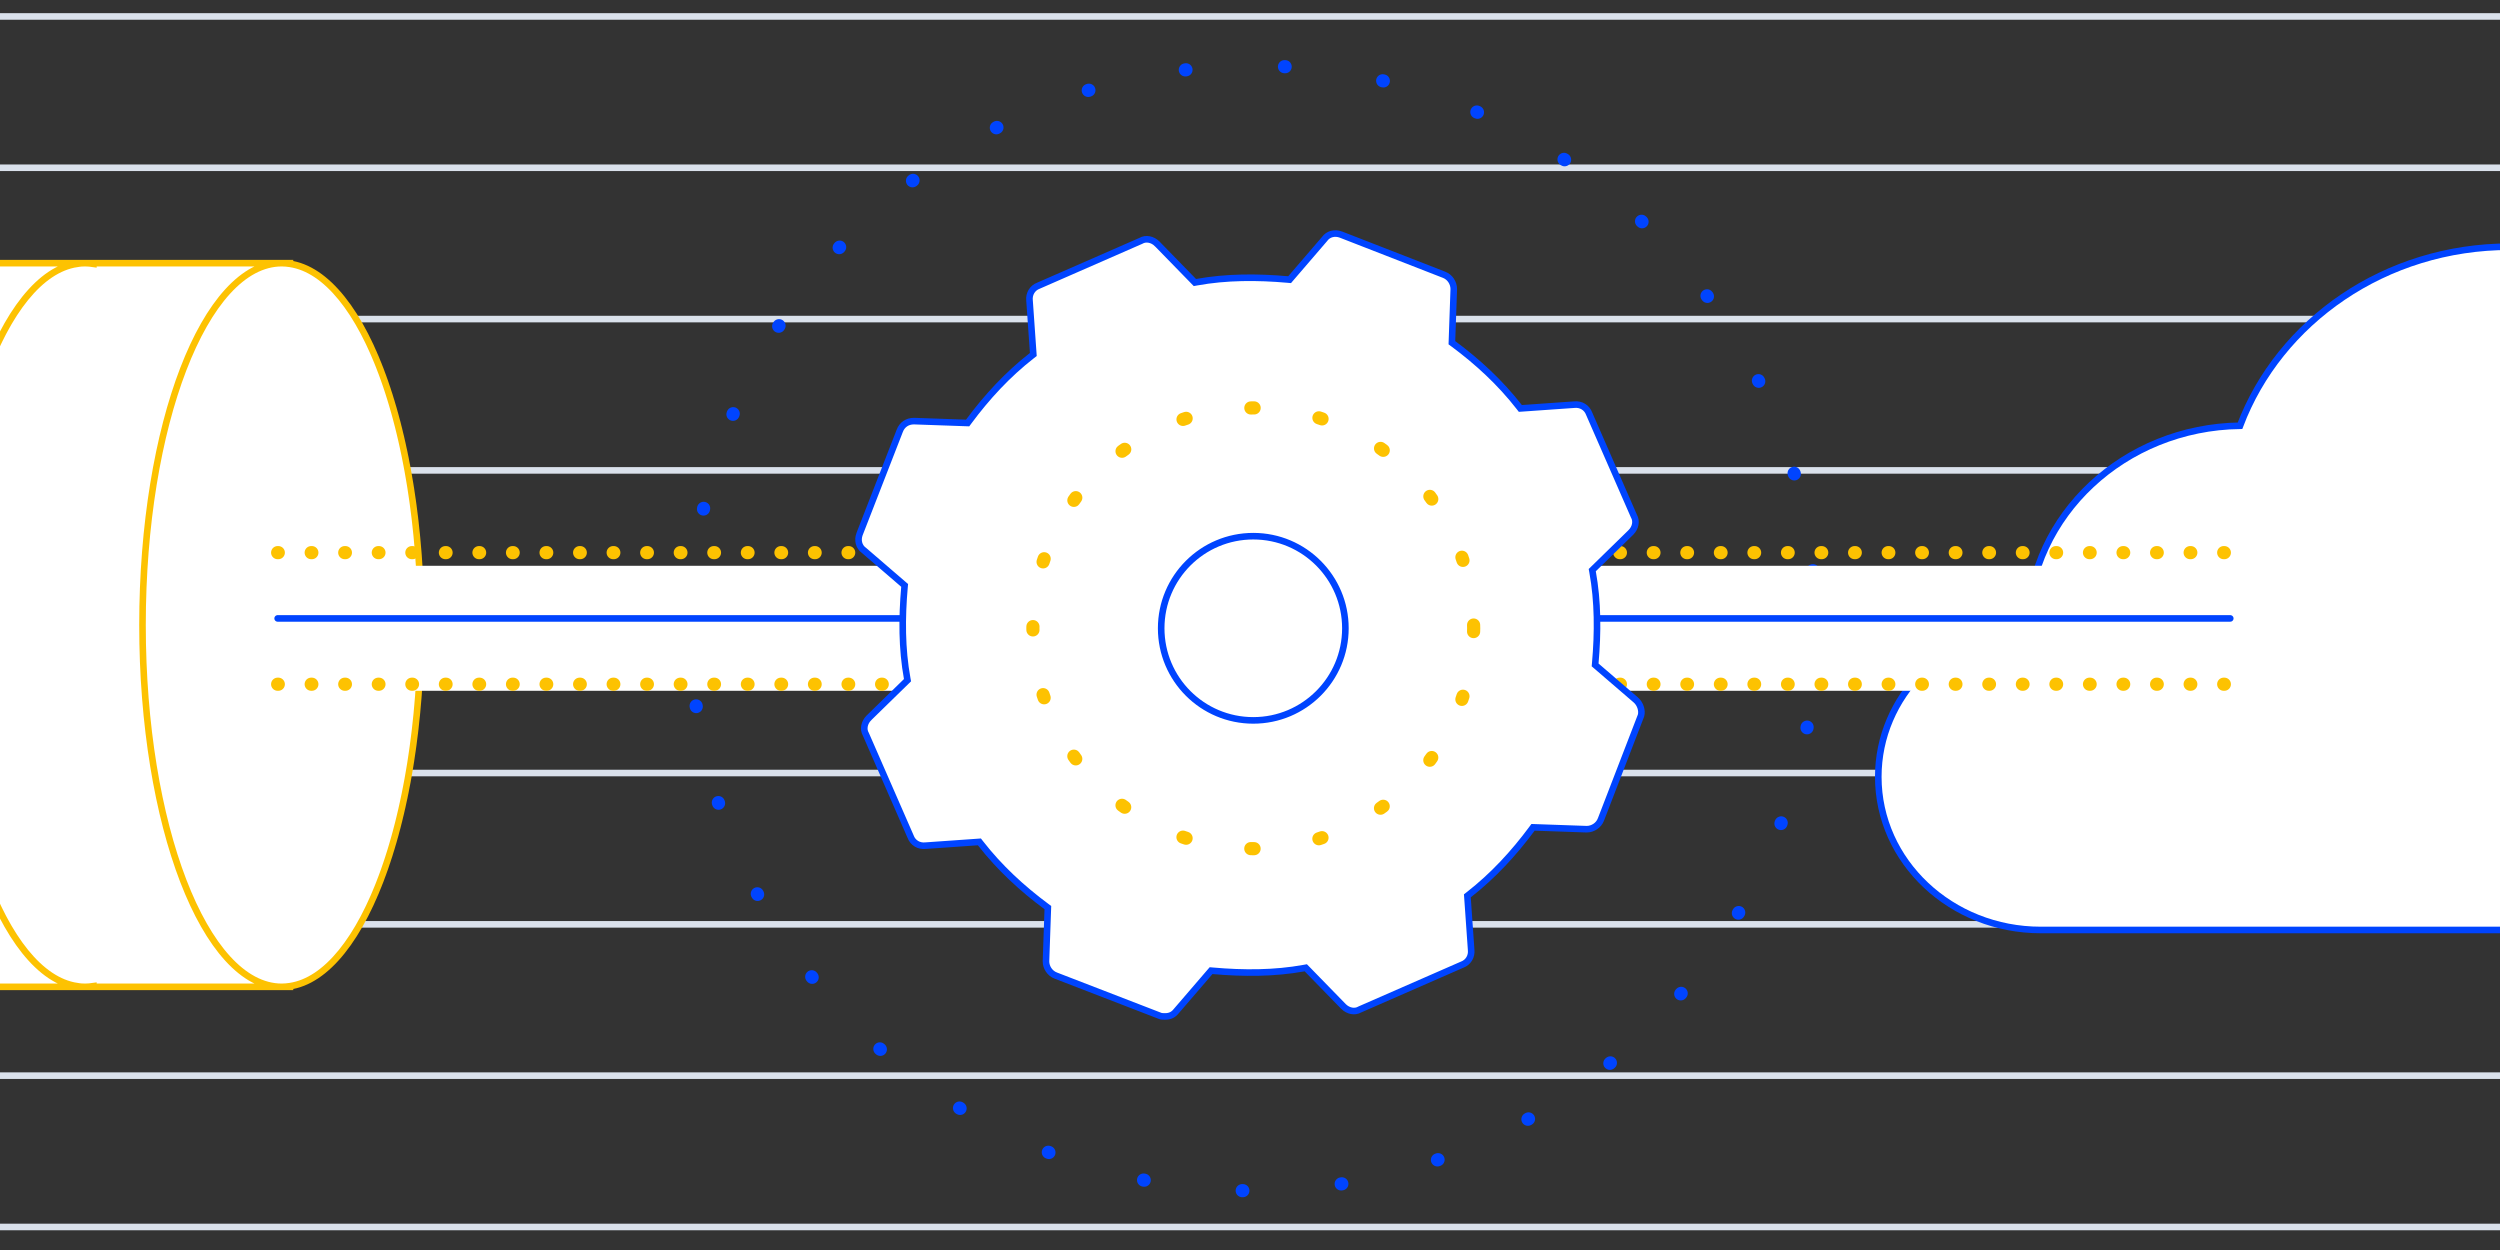 <svg width="380" height="190" viewBox="0 0 380 190" fill="none" xmlns="http://www.w3.org/2000/svg">
<rect x="0" y="0" width="380" height="190" fill="#333333" stroke="none"/>
<g clip-path="url(#clip0_1333_32097)">
<path d="M0 2.5H391M0 25.5H391M0 48.5H391M0 71.5H391M0 94.5H391M0 117.5H391M0 140.5H391M0 163.5H391M0 186.5H391" stroke="#DAE1EB"/>
<path d="M276 95.5C276 142.72 237.72 181 190.5 181C143.28 181 105 142.72 105 95.5C105 48.28 143.28 10 190.5 10C237.72 10 276 48.28 276 95.5Z" stroke="#0044FF" stroke-width="2" stroke-linecap="round" stroke-dasharray="0.1 15"/>
<path d="M391.444 37.5C389.753 37.5 388.085 37.591 386.444 37.768C384.803 37.591 383.135 37.5 381.444 37.5C362.567 37.5 346.48 48.84 340.482 64.712C322.891 64.961 308.615 78.282 308.216 94.879C295.528 95.827 285.5 105.829 285.5 118.081C285.5 130.964 296.585 141.357 310.195 141.357H320.195H411.61H421.61C440.85 141.357 456.5 126.667 456.5 108.484C456.5 94.751 447.568 83.006 434.912 78.085C434.704 55.61 415.294 37.5 391.444 37.5Z" fill="white" stroke="#0044FF"/>
<path d="M44.075 149.897C55.188 148.222 64 124.29 64 95C64 65.71 55.188 41.778 44.075 40.103V40L42.83 40L14.188 40L12.943 40L11.698 40L-15.698 40L-16.944 40L-18.189 40L-48.076 40V40.103C-59.186 41.778 -68 65.71 -68 95C-68 124.29 -59.186 148.222 -48.076 149.897V150L-18.189 150H-16.944H-15.698H11.698H12.943H14.188H42.83H44.075V149.897Z" fill="white"/>
<path d="M-38.113 95C-38.113 64.624 -28.634 40 -16.944 40L-48.076 40V40.103C-59.186 41.778 -68 65.71 -68 95C-68 124.29 -59.186 148.222 -48.076 149.897V150L-16.944 150C-28.634 150 -38.113 125.376 -38.113 95Z" fill="white"/>
<path d="M-15.698 40L-16.944 40C-16.525 40 -16.112 40.041 -15.698 40.103L-15.698 40Z" fill="white"/>
<path d="M-15.698 149.897C-16.112 149.958 -16.525 150 -16.944 150H-15.698L-15.698 149.897Z" fill="white"/>
<path d="M-8.226 95C-8.226 64.624 1.253 40 12.943 40L-18.189 40L-18.188 40.103C-29.299 41.778 -38.113 65.71 -38.113 95C-38.113 124.29 -29.299 148.222 -18.188 149.897L-18.189 150H12.943C1.252 150 -8.226 125.376 -8.226 95Z" fill="white"/>
<path d="M14.188 40L12.943 40C13.362 40 13.775 40.041 14.189 40.103L14.188 40Z" fill="white"/>
<path d="M14.189 149.897C13.775 149.958 13.362 150 12.943 150H14.188L14.189 149.897Z" fill="white"/>
<path d="M21.66 95C21.66 125.376 31.138 150 42.83 150C54.522 150 64 125.376 64 95C64 64.624 54.522 40 42.83 40C31.138 40 21.66 64.624 21.66 95Z" fill="white"/>
<path d="M21.66 95C21.66 64.624 31.139 40 42.83 40L11.698 40L11.698 40.103C0.588 41.778 -8.226 65.71 -8.226 95C-8.226 124.29 0.588 148.222 11.698 149.897L11.698 150H42.83C31.139 150 21.66 125.376 21.66 95Z" fill="white"/>
<path d="M44.075 40L42.83 40C43.248 40 43.662 40.041 44.075 40.103V40Z" fill="white"/>
<path d="M44.075 149.897C43.662 149.959 43.248 150 42.83 150H44.075V149.897Z" fill="white"/>
<path d="M44.075 149.897C55.188 148.222 64 124.29 64 95M44.075 149.897V150H42.83M44.075 149.897C43.662 149.959 43.248 150 42.83 150M64 95C64 65.71 55.188 41.778 44.075 40.103M64 95C64 64.624 54.522 40 42.83 40M64 95C64 125.376 54.522 150 42.83 150M44.075 40.103V40L42.83 40M44.075 40.103C43.662 40.041 43.248 40 42.83 40M42.83 40L14.188 40M42.83 40C31.138 40 21.66 64.624 21.66 95M42.83 40C31.139 40 21.66 64.624 21.66 95M42.83 40L11.698 40M14.188 40L12.943 40M14.188 40L14.189 40.103C13.775 40.041 13.362 40 12.943 40M12.943 40L11.698 40M12.943 40C1.253 40 -8.226 64.624 -8.226 95M12.943 40L-18.189 40M11.698 40L-15.698 40M11.698 40L11.698 40.103C0.588 41.778 -8.226 65.71 -8.226 95M-15.698 40L-16.944 40M-15.698 40L-15.698 40.103C-16.112 40.041 -16.525 40 -16.944 40M-16.944 40L-18.189 40M-16.944 40C-28.634 40 -38.113 64.624 -38.113 95M-16.944 40L-48.076 40M-18.189 40L-48.076 40M-18.189 40L-18.188 40.103C-29.299 41.778 -38.113 65.71 -38.113 95M-48.076 40V40.103C-59.186 41.778 -68 65.71 -68 95C-68 124.29 -59.186 148.222 -48.076 149.897V150M-48.076 150L-18.189 150M-48.076 150L-16.944 150M-18.189 150H-16.944M-18.189 150L-18.188 149.897C-29.299 148.222 -38.113 124.29 -38.113 95M-18.189 150H12.943M-16.944 150H-15.698M-16.944 150C-28.634 150 -38.113 125.376 -38.113 95M-16.944 150C-16.525 150 -16.112 149.958 -15.698 149.897L-15.698 150M-15.698 150H11.698M11.698 150H12.943M11.698 150L11.698 149.897C0.588 148.222 -8.226 124.29 -8.226 95M11.698 150H42.83M12.943 150H14.188M12.943 150C1.253 150 -8.226 125.376 -8.226 95M12.943 150C13.362 150 13.775 149.958 14.189 149.897L14.188 150M14.188 150H42.83M42.83 150C31.138 150 21.66 125.376 21.66 95M42.83 150C31.139 150 21.66 125.376 21.66 95" stroke="#FDC201"/>
<path d="M41 86H339V105H41V86Z" fill="white"/>
<path d="M42.202 94H339" stroke="#0044FF" stroke-linecap="round"/>
<path d="M42.202 84H339" stroke="#FDC201" stroke-width="2" stroke-linecap="round" stroke-dasharray="0.1 5"/>
<path d="M42.202 104H339" stroke="#FDC201" stroke-width="2" stroke-linecap="round" stroke-dasharray="0.1 5"/>
<path d="M248.617 106.371L248.617 106.371L248.623 106.376C249.311 106.95 249.646 107.987 249.439 108.75L243.344 124.555L243.342 124.559C243.005 125.458 242.096 126.036 241.182 126.039L233.284 125.762L233.021 125.753L232.864 125.964C230.11 129.684 226.95 133.12 223.248 136.002L223.037 136.166L223.056 136.431L223.611 144.345L223.612 144.355L223.613 144.365C223.727 145.392 223.161 146.284 222.269 146.619L222.257 146.623L222.245 146.629L206.707 153.431L206.682 153.442L206.659 153.455C205.925 153.875 204.919 153.69 204.21 152.983C204.21 152.982 204.209 152.981 204.209 152.981L198.664 147.293L198.478 147.103L198.216 147.15C193.696 147.972 189.027 147.974 184.337 147.56L184.082 147.538L183.914 147.732L178.781 153.702L178.775 153.709L178.77 153.716C178.321 154.277 177.779 154.5 177.079 154.5C176.938 154.5 176.788 154.5 176.643 154.485C176.493 154.47 176.39 154.443 176.332 154.414L176.31 154.403L176.288 154.395L160.473 148.286L160.468 148.284C159.57 147.947 158.992 147.038 158.989 146.123L159.266 138.219L159.275 137.956L159.064 137.799C155.347 135.044 151.913 131.881 149.034 128.176L148.87 127.965L148.604 127.984L140.696 128.54L140.686 128.54L140.676 128.541C139.65 128.655 138.759 128.09 138.424 127.197L138.42 127.184L138.414 127.172L131.616 111.623L131.606 111.598L131.592 111.575C131.173 110.841 131.358 109.834 132.065 109.125C132.065 109.124 132.066 109.123 132.067 109.122L137.751 103.573L137.941 103.388L137.893 103.126C137.072 98.603 137.07 93.93 137.483 89.237L137.506 88.982L137.311 88.815L131.346 83.678L131.329 83.663L131.31 83.65C130.553 83.109 130.306 82.114 130.654 81.18C130.655 81.18 130.655 81.179 130.655 81.178L136.758 65.496L136.758 65.496L136.76 65.49C137.102 64.577 137.883 64.012 138.919 64.009L146.818 64.287L147.081 64.296L147.237 64.085C149.991 60.364 153.151 56.928 156.854 54.047L157.064 53.883L157.046 53.617L156.491 45.704L156.49 45.694L156.489 45.683C156.375 44.657 156.941 43.764 157.832 43.43L157.845 43.425L157.857 43.42L173.395 36.617L173.42 36.606L173.443 36.593C174.177 36.173 175.182 36.358 175.891 37.066C175.892 37.066 175.892 37.067 175.893 37.068L181.438 42.756L181.624 42.946L181.886 42.898C186.405 42.076 191.074 42.074 195.764 42.488L196.02 42.511L196.187 42.316L201.32 36.346L201.335 36.329L201.348 36.311C201.889 35.553 202.883 35.306 203.815 35.654C203.816 35.655 203.817 35.655 203.818 35.656L219.489 41.762L219.495 41.764C220.393 42.102 220.97 43.011 220.974 43.926L220.697 51.83L220.688 52.093L220.899 52.249C224.616 55.005 228.05 58.167 230.929 61.873L231.093 62.083L231.359 62.065L239.267 61.509L239.277 61.508L239.287 61.507C240.312 61.393 241.204 61.959 241.538 62.852L241.543 62.864L241.549 62.877L248.347 78.426L248.357 78.45L248.37 78.473C248.79 79.208 248.605 80.215 247.898 80.924C247.897 80.925 247.897 80.926 247.896 80.926L242.212 86.475L242.022 86.661L242.07 86.922C242.891 91.445 242.893 96.118 242.48 100.811L242.457 101.067L242.652 101.234L248.617 106.371Z" fill="white" stroke="#0044FF"/>
<path d="M224 95.5C224 114.002 209.002 129 190.5 129C171.998 129 157 114.002 157 95.5C157 76.999 171.998 62 190.5 62C209.002 62 224 76.999 224 95.5Z" fill="white" stroke="#FDC201" stroke-width="2" stroke-linecap="round" stroke-dasharray="0.5 10"/>
<path d="M204.5 95.5C204.5 103.232 198.232 109.5 190.5 109.5C182.768 109.5 176.5 103.232 176.5 95.5C176.5 87.768 182.768 81.5 190.5 81.5C198.232 81.5 204.5 87.768 204.5 95.5Z" stroke="#0044FF"/>
</g>
<defs>
<clipPath id="clip0_1333_32097">
<rect width="380" height="190" fill="white"/>
</clipPath>
</defs>
</svg>
